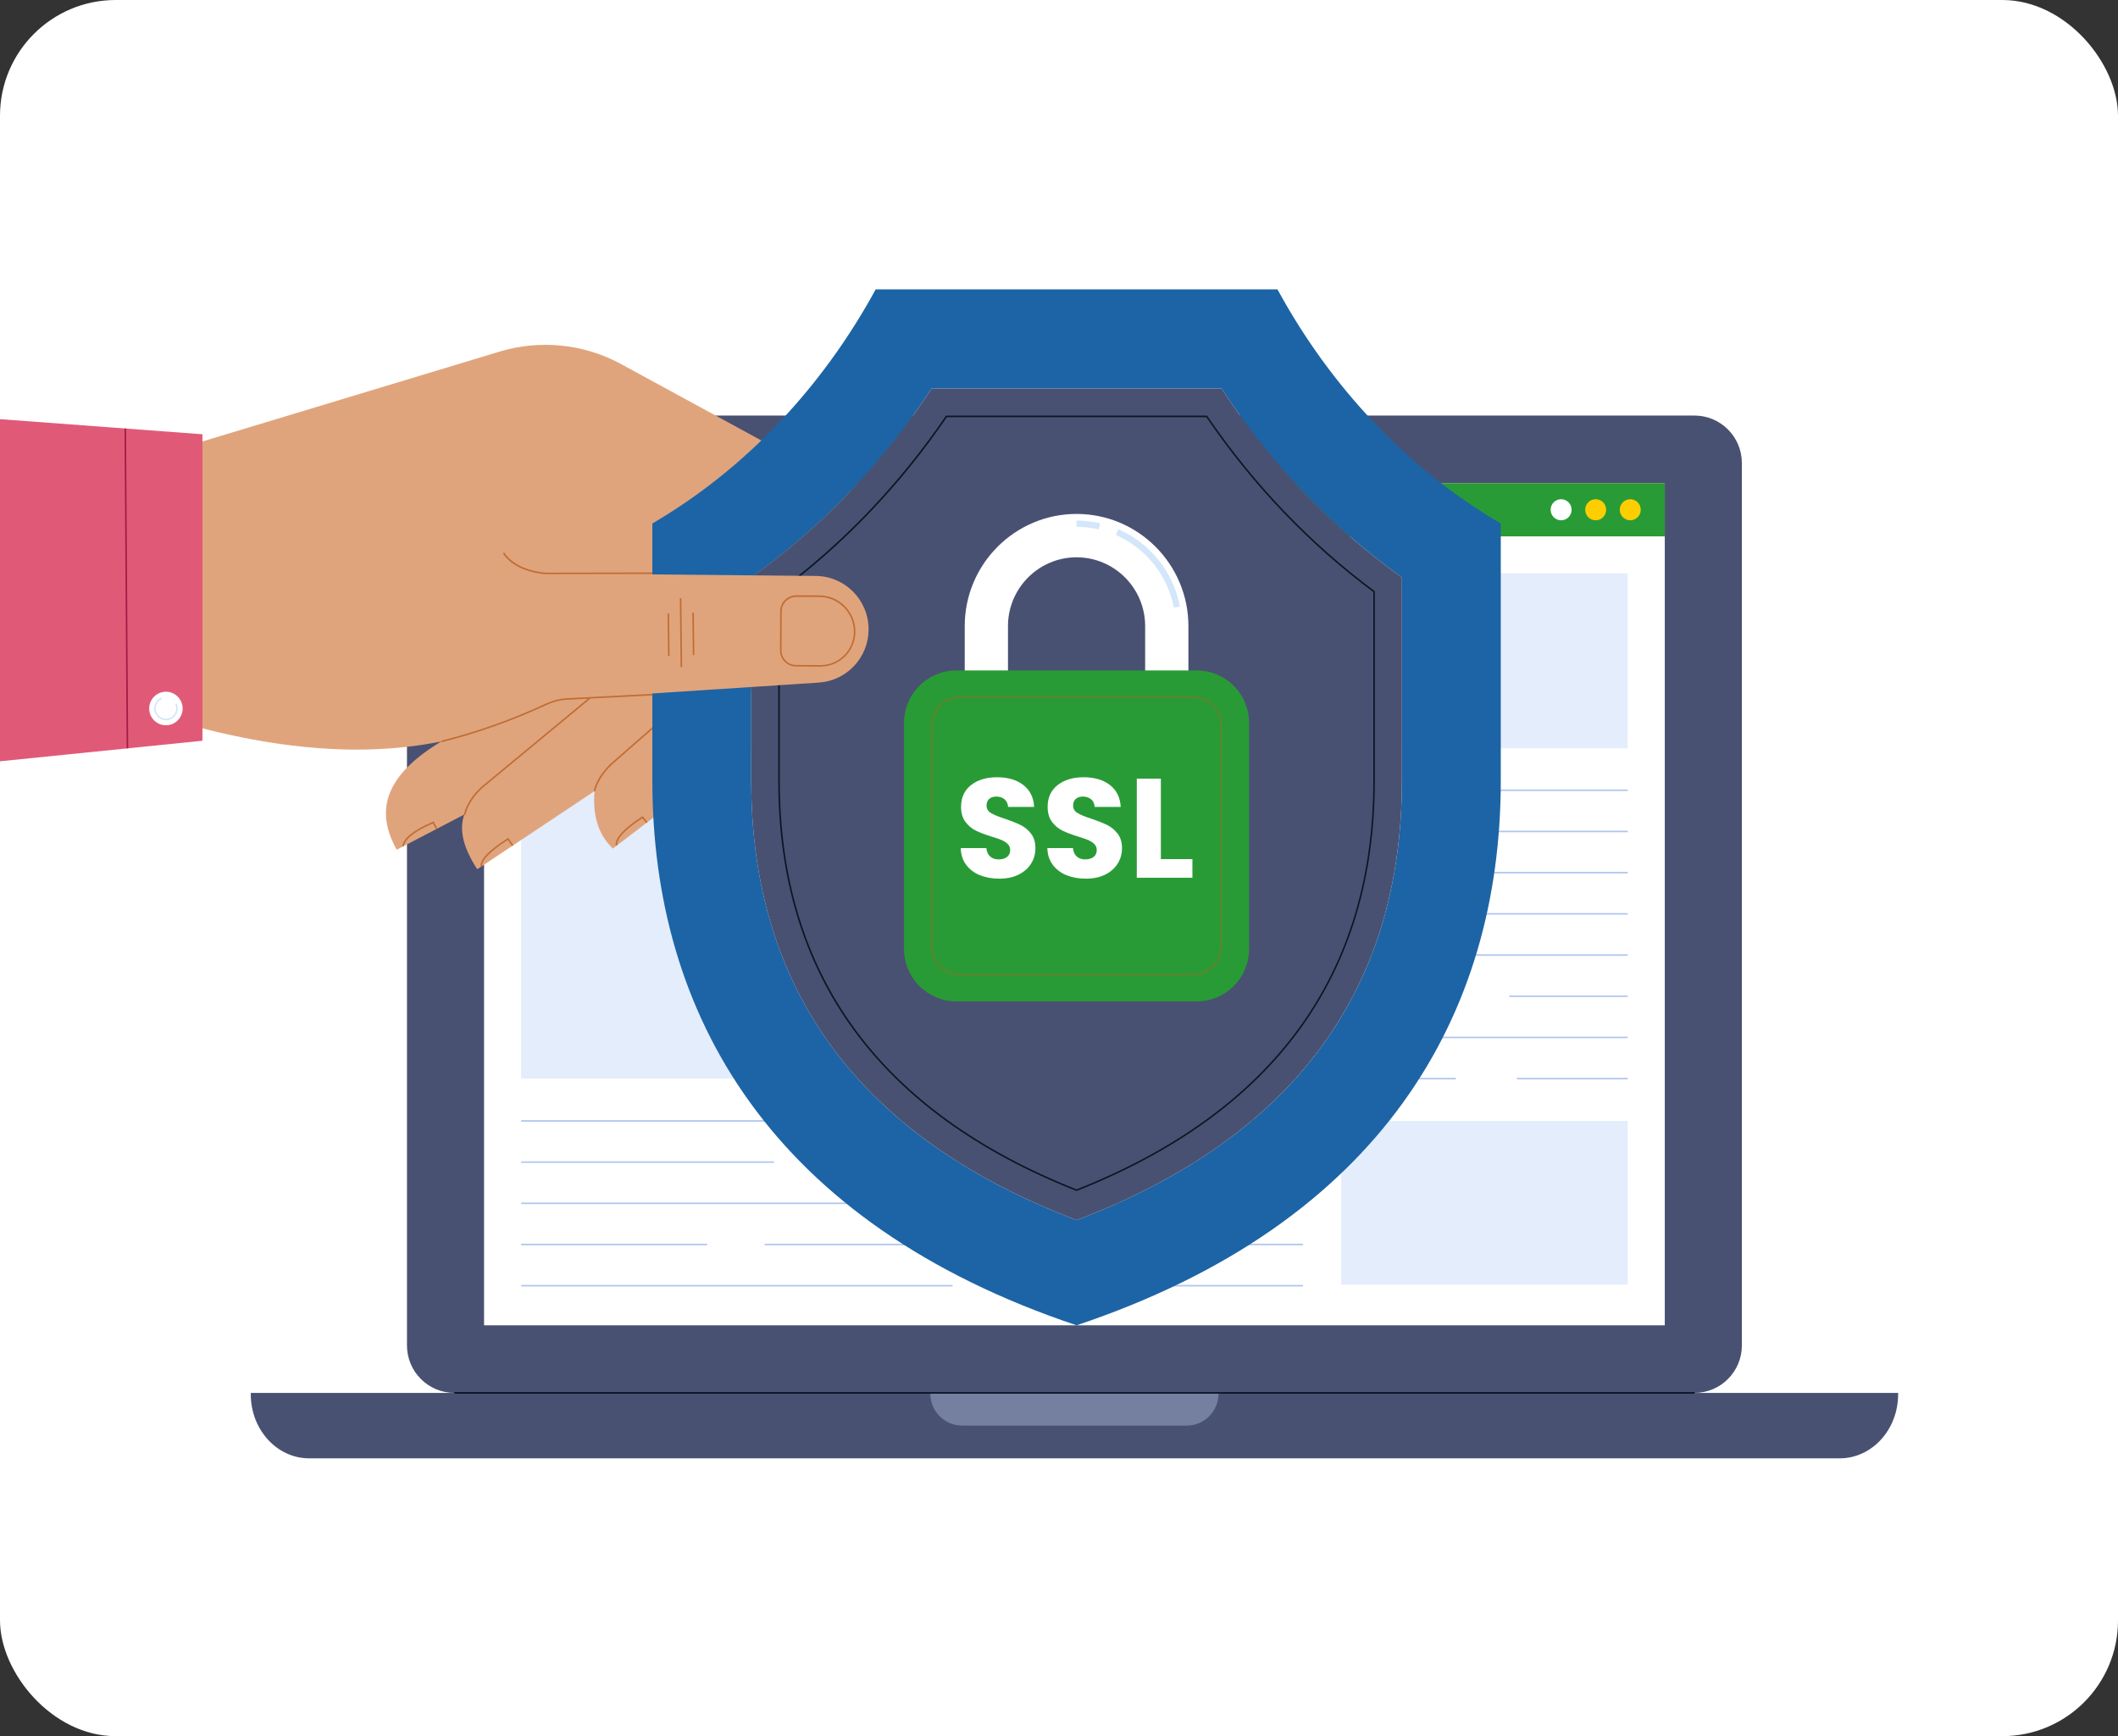 <svg width="183" height="150" viewBox="0 0 183 150" fill="none" xmlns="http://www.w3.org/2000/svg">
<rect x="0" y="0" width="183" height="150" fill="#333333" stroke="none"/>
<rect width="183" height="150" rx="10" fill="white"/>
<g clip-path="url(#clip0_2002_2)">
<path d="M146.405 35.903H39.26C36.997 35.903 35.163 37.742 35.163 40.01V116.236C35.163 118.505 36.997 120.344 39.26 120.344H146.405C148.668 120.344 150.502 118.505 150.502 116.236V40.01C150.502 37.742 148.668 35.903 146.405 35.903Z" fill="#495172"/>
<path d="M21.668 120.344V120.463C21.668 123.519 23.926 125.997 26.714 125.997H158.956C161.742 125.997 164.003 123.519 164.003 120.463V120.344H21.668Z" fill="#495172"/>
<path d="M80.383 120.344V120.404C80.383 121.933 81.613 123.169 83.13 123.169H102.537C104.054 123.169 105.285 121.93 105.285 120.404V120.344H80.383Z" fill="#757FA0"/>
<path d="M143.841 41.743H41.824V114.504H143.841V41.743Z" fill="white"/>
<path d="M146.416 120.276H39.252V120.412H146.416V120.276Z" fill="#091724"/>
<path d="M95.295 39.501H90.37C90.013 39.501 89.724 39.211 89.724 38.853V38.755C89.724 38.397 90.013 38.107 90.37 38.107H95.295C95.652 38.107 95.941 38.397 95.941 38.755V38.853C95.941 39.211 95.652 39.501 95.295 39.501ZM90.37 38.245C90.089 38.245 89.859 38.476 89.859 38.758V38.855C89.859 39.137 90.089 39.368 90.37 39.368H95.295C95.576 39.368 95.806 39.137 95.806 38.855V38.758C95.806 38.476 95.576 38.245 95.295 38.245H90.37Z" fill="#091724"/>
<path d="M143.841 41.743H41.824V46.342H143.841V41.743Z" fill="#299B36"/>
<path d="M134.884 44.953C135.385 44.953 135.79 44.545 135.79 44.042C135.79 43.539 135.385 43.131 134.884 43.131C134.384 43.131 133.979 43.539 133.979 44.042C133.979 44.545 134.384 44.953 134.884 44.953Z" fill="white"/>
<path d="M138.776 44.042C138.776 44.547 138.37 44.953 137.87 44.953C137.37 44.953 136.964 44.547 136.964 44.042C136.964 43.538 137.37 43.131 137.87 43.131C138.37 43.131 138.776 43.538 138.776 44.042Z" fill="#FFCE00"/>
<path d="M140.858 44.953C141.359 44.953 141.764 44.545 141.764 44.042C141.764 43.539 141.359 43.131 140.858 43.131C140.358 43.131 139.953 43.539 139.953 44.042C139.953 44.545 140.358 44.953 140.858 44.953Z" fill="#FFCE00"/>
<path d="M140.639 49.541H45.026V64.654H140.639V49.541Z" fill="#E3EDFC"/>
<path d="M81.235 68.277H45.026V93.189H81.235V68.277Z" fill="#E3EDFC"/>
<path d="M140.642 96.847H115.889V110.987H140.642V96.847Z" fill="#E3EDFC"/>
<path d="M140.639 68.209H123.147V68.345H140.639V68.209Z" fill="#B2C7EF"/>
<path d="M116.465 68.209H86.235V68.345H116.465V68.209Z" fill="#B2C7EF"/>
<path d="M140.639 71.769H106.729V71.905H140.639V71.769Z" fill="#B2C7EF"/>
<path d="M101.036 71.769H86.235V71.905H101.036V71.769Z" fill="#B2C7EF"/>
<path d="M140.639 75.329H125.211V75.465H140.639V75.329Z" fill="#B2C7EF"/>
<path d="M121.127 75.329H86.235V75.465H121.127V75.329Z" fill="#B2C7EF"/>
<path d="M140.639 78.887H110.607V79.022H140.639V78.887Z" fill="#B2C7EF"/>
<path d="M104.419 78.887H86.235V79.022H104.419V78.887Z" fill="#B2C7EF"/>
<path d="M140.639 82.447H96.942V82.582H140.639V82.447Z" fill="#B2C7EF"/>
<path d="M93.718 82.447H86.235V82.582H93.718V82.447Z" fill="#B2C7EF"/>
<path d="M140.639 86.004H130.409V86.14H140.639V86.004Z" fill="#B2C7EF"/>
<path d="M124.881 86.004H86.235V86.14H124.881V86.004Z" fill="#B2C7EF"/>
<path d="M140.639 89.564H110.607V89.7H140.639V89.564Z" fill="#B2C7EF"/>
<path d="M104.914 89.564H86.235V89.7H104.914V89.564Z" fill="#B2C7EF"/>
<path d="M140.639 93.121H131.069V93.257H140.639V93.121Z" fill="#B2C7EF"/>
<path d="M125.79 93.121H86.235V93.257H125.79V93.121Z" fill="#B2C7EF"/>
<path d="M112.587 96.779H103.024V96.915H112.587V96.779Z" fill="#B2C7EF"/>
<path d="M97.653 96.779H45.026V96.915H97.653V96.779Z" fill="#B2C7EF"/>
<path d="M112.587 100.337H78.111V100.472H112.587V100.337Z" fill="#B2C7EF"/>
<path d="M66.877 100.337H45.026V100.472H66.877V100.337Z" fill="#B2C7EF"/>
<path d="M112.587 103.897H92.834V104.032H112.587V103.897Z" fill="#B2C7EF"/>
<path d="M87.092 103.897H45.026V104.032H87.092V103.897Z" fill="#B2C7EF"/>
<path d="M112.589 107.454H66.06V107.59H112.589V107.454Z" fill="#B2C7EF"/>
<path d="M61.103 107.454H45.026V107.59H61.103V107.454Z" fill="#B2C7EF"/>
<path d="M112.587 111.014H87.752V111.15H112.587V111.014Z" fill="#B2C7EF"/>
<path d="M82.305 111.014H45.026V111.15H82.305V111.014Z" fill="#B2C7EF"/>
<path d="M12.727 39.582L43.159 30.379C46.586 29.344 50.28 29.688 53.455 31.342L72.153 41.523C74.598 42.855 76.102 45.433 76.064 48.223L75.726 71.772C71.326 71.956 69.065 69.445 68.324 65.012L67.472 56.807L65.073 59.02L63.964 63.22C63.605 64.584 62.801 65.788 61.682 66.644L52.958 73.312C51.781 72.206 51.181 70.611 51.365 68.353L41.237 75.099C40.125 73.401 39.614 71.804 40.114 70.373L34.278 73.415C32.277 69.841 33.47 66.88 38.129 64.061C29.767 65.739 20.878 64.258 11.729 61.238L12.724 39.579L12.727 39.582Z" fill="#E0A47C"/>
<path d="M75.715 71.018C74.574 70.633 74.422 67.683 74.433 65.961C74.433 65.725 74.53 65.503 74.698 65.338C74.868 65.172 75.085 65.088 75.331 65.091L75.82 65.105V65.24L75.328 65.227C75.128 65.221 74.936 65.294 74.793 65.435C74.649 65.573 74.568 65.761 74.568 65.961C74.56 67.32 74.657 70.519 75.755 70.891L75.712 71.018H75.715Z" fill="#C16D34"/>
<path d="M75.097 44.382L73.051 45.553L73.118 45.671L75.164 44.5L75.097 44.382Z" fill="#C16D34"/>
<path d="M73.681 44.566L73.595 44.46L74.593 43.654L74.679 43.76L73.681 44.566Z" fill="#C16D34"/>
<path d="M74.384 45.805L74.341 45.677L75.517 45.26L75.564 45.387L74.384 45.805Z" fill="#C16D34"/>
<path d="M51.432 68.366L51.3 68.347C51.308 68.299 51.486 67.168 52.801 65.94L56.86 62.385L56.949 62.488L52.893 66.043C51.616 67.233 51.438 68.358 51.435 68.369L51.432 68.366Z" fill="#C16D34"/>
<path d="M40.206 70.419L40.074 70.4C40.082 70.351 40.26 69.218 41.575 67.992L50.899 60.275L50.986 60.381L41.664 68.095C40.39 69.283 40.209 70.408 40.209 70.419H40.206Z" fill="#C16D34"/>
<path d="M17.492 37.519L0 36.214V65.774L17.492 63.998V37.519Z" fill="#E05A77"/>
<path d="M10.891 37.02L10.756 37.021L10.943 64.655L11.078 64.654L10.891 37.02Z" fill="#A31C46"/>
<path d="M15.645 60.598C15.983 61.322 15.672 62.184 14.95 62.526C14.228 62.865 13.368 62.553 13.027 61.829C12.689 61.105 13 60.243 13.722 59.901C14.444 59.562 15.304 59.874 15.645 60.598Z" fill="white"/>
<path d="M14.339 62.233C14.222 62.233 14.103 62.211 13.992 62.171C13.736 62.078 13.533 61.891 13.416 61.645C13.3 61.398 13.289 61.121 13.381 60.864C13.473 60.606 13.66 60.403 13.906 60.286L13.936 60.273L13.99 60.397L13.966 60.408C13.752 60.509 13.59 60.685 13.508 60.907C13.427 61.13 13.438 61.371 13.538 61.585C13.638 61.799 13.814 61.962 14.036 62.043C14.258 62.125 14.498 62.114 14.712 62.013C14.926 61.913 15.088 61.737 15.169 61.514C15.25 61.292 15.239 61.051 15.139 60.837L15.261 60.78C15.377 61.026 15.388 61.303 15.296 61.561C15.204 61.818 15.018 62.022 14.771 62.138C14.633 62.203 14.487 62.236 14.341 62.236L14.339 62.233Z" fill="#D4E6F9"/>
<path d="M105.544 33.565C109.771 40.035 115.059 45.572 121.127 49.885V67.466C121.127 85.581 111.673 98.335 93.018 105.415C74.363 98.335 64.908 85.581 64.908 67.466V49.885C70.977 45.572 76.264 40.035 80.491 33.565H105.544ZM110.377 25H75.661C70.999 33.557 64.319 40.577 56.365 45.227V67.466C56.365 87.718 66.693 105.683 93.018 114.504C119.345 105.683 129.67 87.718 129.67 67.466V45.227C121.717 40.577 115.037 33.557 110.375 25H110.377Z" fill="#1C64A5"/>
<path d="M105.545 33.565C109.771 40.035 115.059 45.572 121.127 49.885V67.466C121.127 85.581 111.673 98.335 93.018 105.415C74.363 98.335 64.908 85.581 64.908 67.466V49.885C70.977 45.572 76.264 40.035 80.491 33.565H105.545Z" fill="#495172"/>
<path d="M93.018 72.268C87.69 72.268 83.355 67.922 83.355 62.58V54.091C83.355 48.749 87.69 44.403 93.018 44.403C98.345 44.403 102.681 48.749 102.681 54.091V62.58C102.681 67.922 98.345 72.268 93.018 72.268ZM93.018 48.15C89.751 48.15 87.092 50.815 87.092 54.091V62.58C87.092 65.856 89.751 68.521 93.018 68.521C96.285 68.521 98.943 65.856 98.943 62.58V54.091C98.943 50.815 96.285 48.15 93.018 48.15Z" fill="white"/>
<path d="M82.633 57.927H103.403C105.899 57.927 107.924 59.958 107.924 62.461V81.983C107.924 84.486 105.899 86.516 103.403 86.516H82.633C80.137 86.516 78.111 84.486 78.111 81.983V62.461C78.111 59.958 80.137 57.927 82.633 57.927Z" fill="#299B36"/>
<path d="M103.094 84.274H82.944C81.57 84.274 80.453 83.154 80.453 81.777V62.664C80.453 61.287 81.57 60.167 82.944 60.167H103.094C104.468 60.167 105.585 61.287 105.585 62.664V81.777C105.585 83.154 104.468 84.274 103.094 84.274ZM82.944 60.303C81.646 60.303 80.588 61.363 80.588 62.664V81.777C80.588 83.078 81.646 84.138 82.944 84.138H103.094C104.392 84.138 105.45 83.078 105.45 81.777V62.664C105.45 61.363 104.392 60.303 103.094 60.303H82.944Z" fill="#64822A"/>
<path d="M84.664 75.617C84.169 75.413 83.774 75.112 83.477 74.714C83.179 74.315 83.025 73.835 83.009 73.274H85.224C85.256 73.591 85.364 73.832 85.554 74.001C85.74 74.169 85.984 74.25 86.284 74.25C86.584 74.25 86.835 74.18 87.014 74.036C87.192 73.895 87.282 73.697 87.282 73.445C87.282 73.233 87.211 73.06 87.068 72.921C86.925 72.783 86.752 72.669 86.546 72.58C86.341 72.49 86.046 72.39 85.664 72.276C85.113 72.105 84.664 71.934 84.315 71.764C83.966 71.593 83.666 71.341 83.414 71.007C83.163 70.674 83.038 70.24 83.038 69.703C83.038 68.906 83.325 68.282 83.901 67.829C84.477 67.379 85.226 67.152 86.151 67.152C87.076 67.152 87.85 67.377 88.426 67.829C89.002 68.279 89.31 68.909 89.35 69.714H87.1C87.084 69.437 86.981 69.22 86.798 69.06C86.611 68.903 86.373 68.822 86.078 68.822C85.827 68.822 85.624 68.89 85.47 69.022C85.316 69.155 85.24 69.35 85.24 69.603C85.24 69.879 85.37 70.096 85.629 70.248C85.889 70.403 86.295 70.571 86.846 70.747C87.398 70.934 87.847 71.113 88.19 71.284C88.534 71.455 88.834 71.704 89.085 72.027C89.337 72.352 89.461 72.77 89.461 73.282C89.461 73.794 89.337 74.212 89.091 74.611C88.842 75.009 88.485 75.326 88.015 75.562C87.544 75.798 86.99 75.915 86.349 75.915C85.708 75.915 85.164 75.814 84.669 75.611L84.664 75.617Z" fill="white"/>
<path d="M92.147 75.617C91.652 75.413 91.257 75.112 90.96 74.714C90.662 74.315 90.508 73.835 90.492 73.274H92.707C92.739 73.591 92.847 73.832 93.034 74.001C93.221 74.169 93.464 74.25 93.764 74.25C94.064 74.25 94.316 74.18 94.494 74.036C94.673 73.895 94.762 73.697 94.762 73.445C94.762 73.233 94.692 73.06 94.548 72.921C94.405 72.783 94.232 72.669 94.026 72.58C93.821 72.49 93.526 72.39 93.145 72.276C92.593 72.105 92.144 71.934 91.795 71.764C91.446 71.593 91.146 71.341 90.895 71.007C90.643 70.674 90.519 70.24 90.519 69.703C90.519 68.906 90.805 68.282 91.382 67.829C91.957 67.379 92.707 67.152 93.632 67.152C94.556 67.152 95.33 67.377 95.906 67.829C96.482 68.279 96.79 68.909 96.831 69.714H94.581C94.565 69.437 94.462 69.22 94.278 69.06C94.091 68.903 93.851 68.822 93.559 68.822C93.307 68.822 93.104 68.89 92.95 69.022C92.796 69.155 92.72 69.35 92.72 69.603C92.72 69.879 92.85 70.096 93.11 70.248C93.369 70.403 93.775 70.571 94.327 70.747C94.878 70.934 95.327 71.113 95.671 71.284C96.014 71.455 96.314 71.704 96.566 72.027C96.817 72.352 96.942 72.77 96.942 73.282C96.942 73.794 96.817 74.212 96.571 74.611C96.322 75.009 95.966 75.326 95.495 75.562C95.024 75.798 94.467 75.915 93.829 75.915C93.191 75.915 92.644 75.814 92.15 75.611L92.147 75.617Z" fill="white"/>
<path d="M100.301 74.226H103.027V75.836H98.221V67.274H100.301V74.228V74.226Z" fill="white"/>
<path d="M101.42 52.499C100.893 49.704 99.019 47.358 96.406 46.222L96.62 45.723C99.397 46.93 101.391 49.424 101.95 52.399L101.42 52.499Z" fill="#D4E6F9"/>
<path d="M94.935 45.737C94.31 45.593 93.664 45.52 93.018 45.52V44.978C93.705 44.978 94.391 45.056 95.057 45.208L94.935 45.737Z" fill="#D4E6F9"/>
<path d="M93.018 102.904L92.993 102.893C75.907 96.134 67.242 84.215 67.242 67.463V51.078L67.269 51.059C72.829 46.933 77.689 41.843 81.719 35.935L81.738 35.905H104.295L104.314 35.935C108.341 41.843 113.203 46.93 118.761 51.059L118.788 51.078V67.463C118.788 84.212 110.123 96.134 93.039 102.893L93.015 102.904H93.018ZM67.377 51.149V67.466C67.377 84.147 76.004 96.02 93.018 102.758C110.031 96.02 118.658 84.144 118.658 67.466V51.149C113.106 47.022 108.252 41.941 104.227 36.044H81.811C77.787 41.941 72.93 47.025 67.377 51.149Z" fill="#091724"/>
<path d="M70.496 49.761L47.308 49.544C47.146 49.544 46.981 49.535 46.821 49.514C44.236 49.18 43.514 47.773 43.514 47.773L38.129 64.066C41.134 63.328 44.171 62.255 47.246 60.831C47.77 60.587 48.33 60.438 48.906 60.4L64.984 59.351L67.713 59.172L70.747 58.974C73.159 58.817 75.039 56.813 75.047 54.389C75.058 51.851 73.021 49.785 70.49 49.761H70.496Z" fill="#E0A47C"/>
<path d="M47.308 49.609C47.116 49.609 46.959 49.598 46.813 49.579C44.222 49.245 43.484 47.86 43.454 47.8L43.576 47.738C43.584 47.751 44.317 49.121 46.832 49.443C46.973 49.462 47.127 49.471 47.311 49.473L56.37 49.457V49.593L47.311 49.609H47.308Z" fill="#C16D34"/>
<path d="M38.145 64.128L38.113 63.995C41.123 63.255 44.187 62.168 47.219 60.764C47.762 60.511 48.33 60.365 48.904 60.327L56.365 59.945L56.373 60.08L48.912 60.462C48.355 60.498 47.803 60.642 47.276 60.886C44.236 62.293 41.166 63.383 38.145 64.126V64.128Z" fill="#C16D34"/>
<path d="M70.896 57.597H70.882L68.775 57.586C68.01 57.583 67.388 56.954 67.391 56.187L67.407 52.819C67.407 52.448 67.556 52.098 67.818 51.835C68.08 51.575 68.427 51.431 68.797 51.431H68.802L70.801 51.439C72.524 51.447 73.916 52.857 73.911 54.584C73.908 55.392 73.589 56.149 73.019 56.718C72.451 57.282 71.696 57.594 70.898 57.594L70.896 57.597ZM67.526 56.187C67.523 56.881 68.083 57.447 68.775 57.45L70.882 57.461H70.896C71.661 57.461 72.378 57.166 72.921 56.626C73.468 56.084 73.77 55.36 73.773 54.59C73.781 52.938 72.445 51.588 70.798 51.58L68.8 51.572H68.794C68.462 51.572 68.148 51.702 67.913 51.935C67.675 52.171 67.542 52.486 67.542 52.822L67.526 56.189V56.187Z" fill="#C16D34"/>
<path d="M58.873 51.684L58.737 51.685L58.805 57.631L58.94 57.63L58.873 51.684Z" fill="#C16D34"/>
<path d="M59.952 52.938L59.817 52.939L59.859 56.605L59.994 56.603L59.952 52.938Z" fill="#C16D34"/>
<path d="M57.814 53.005L57.679 53.007L57.72 56.673L57.856 56.671L57.814 53.005Z" fill="#C16D34"/>
<path d="M41.521 74.876C41.456 74.272 42.221 73.466 43.863 72.42L43.917 72.385L44.355 73.025L44.244 73.1L43.879 72.569C42.345 73.556 41.599 74.326 41.656 74.86L41.521 74.874V74.876Z" fill="#C16D34"/>
<path d="M53.193 73.041C53.125 72.409 53.918 71.544 55.483 70.544L55.535 70.511L55.946 71.029L55.84 71.113L55.505 70.69C54.042 71.633 53.269 72.46 53.328 73.025L53.193 73.038V73.041Z" fill="#C16D34"/>
<path d="M34.895 73.13L34.76 73.122C34.803 72.452 35.744 71.699 37.407 70.996L37.464 70.972L37.797 71.593L37.678 71.658L37.404 71.145C35.195 72.086 34.914 72.846 34.895 73.13Z" fill="#C16D34"/>
</g>
<defs>
<clipPath id="clip0_2002_2">
<rect width="164" height="101" fill="white" transform="translate(0 25)"/>
</clipPath>
</defs>
</svg>
